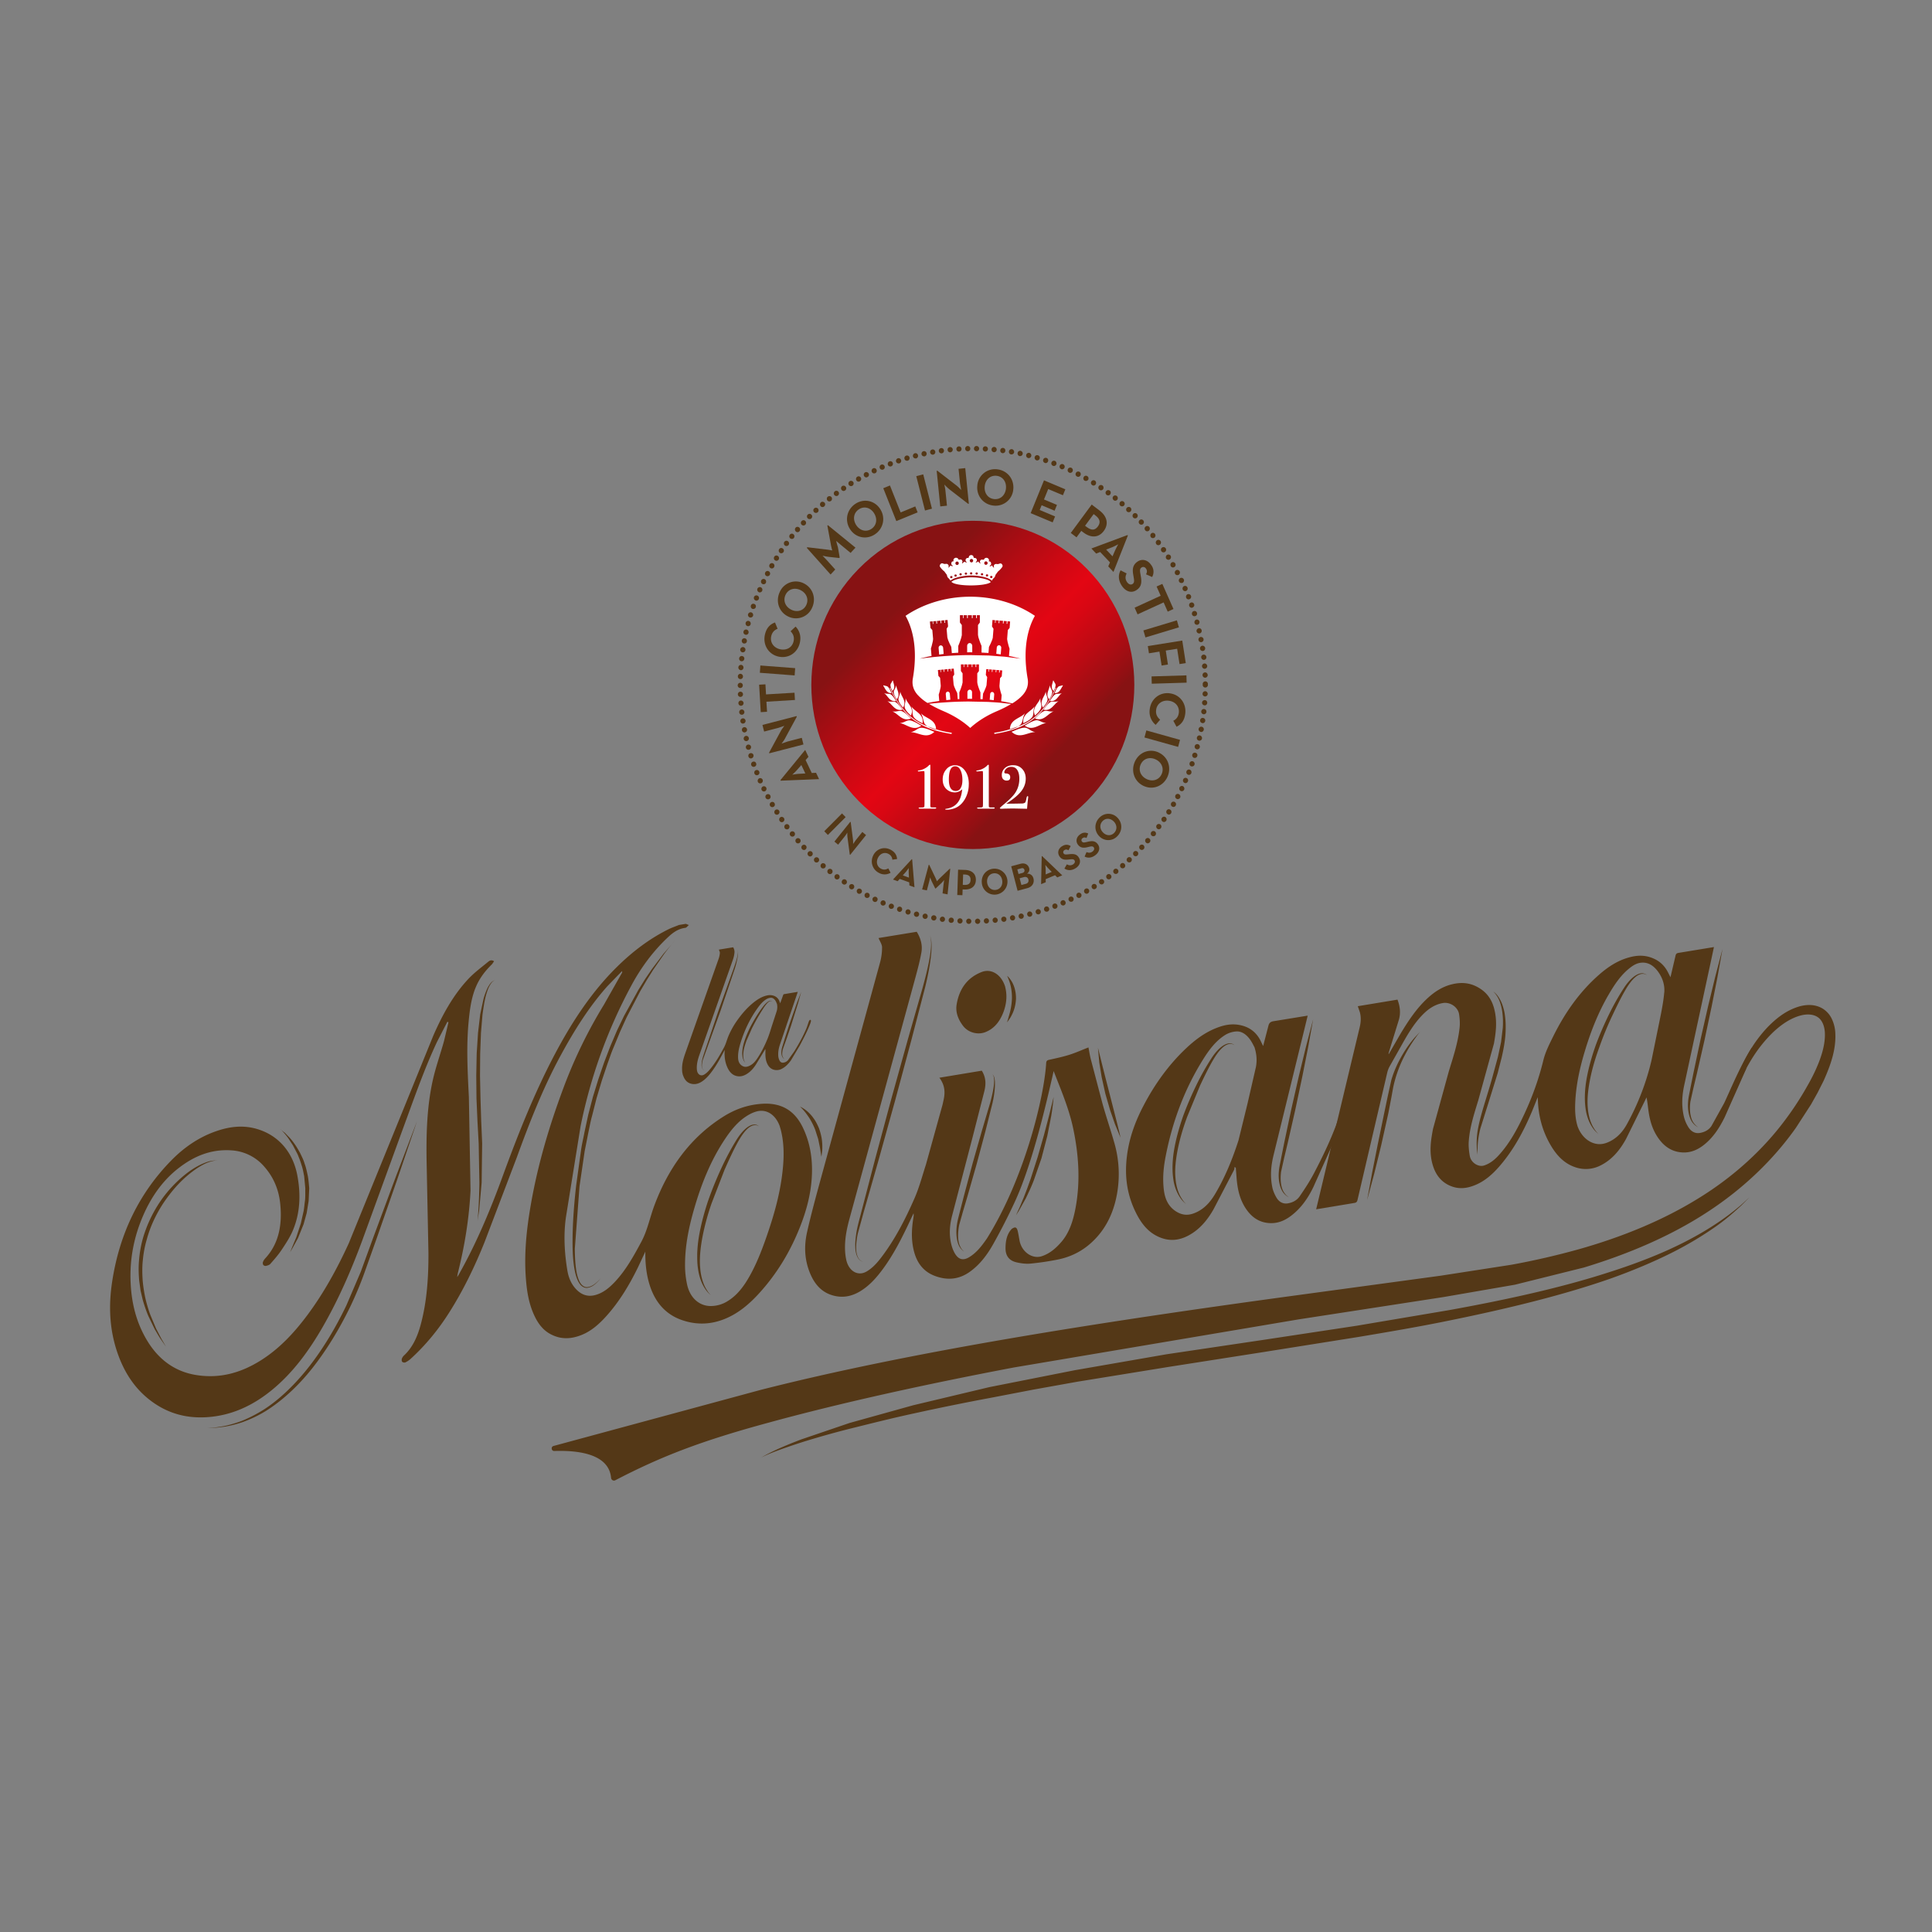 <svg xmlns="http://www.w3.org/2000/svg" xmlns:v="https://vecta.io/nano" width="120" height="120" fill="none"><rect width="100%" height="100%" fill="#808080" stroke="none"/><g fill="#543817"><path d="M48.484 70.133l-.062-.209c-.27-.713-.835-1.061-1.448-.884a2.02 2.02 0 0 0-.398.163c-.7.374-1.184.99-1.617 1.654-.803 1.23-1.371 2.616-1.805 4.091-.336 1.139-.598 2.313-.605 3.576a5.64 5.64 0 0 0 .136 1.297c.189.809.755 1.29 1.439 1.299a1.97 1.97 0 0 0 1.096-.321c.591-.37 1-.931 1.346-1.549.407-.724.718-1.509 1-2.309.505-1.437.932-2.901 1.069-4.486.066-.762.057-1.533-.15-2.324m-5.877-12.746l.177.072c-.087.073-.145.165-.223.174-.457.056-.789.314-1.098.606-.903.853-1.648 1.856-2.253 2.983-1.439 2.672-2.512 5.577-3.149 8.728l-.912 5.66c-.148 1.059-.098 2.168.087 3.287.07.426.223.831.53 1.163.371.403.789.497 1.225.374.486-.138.857-.45 1.194-.807.686-.726 1.176-1.613 1.657-2.511.362-.678.516-1.462.782-2.188.887-2.409 2.292-4.32 4.352-5.6.627-.388 1.314-.651 2.075-.742.389-.047.785-.056 1.194.042.752.18 1.276.682 1.63 1.428.45.949.589 1.91.555 2.879-.043 1.17-.334 2.241-.736 3.262-.619 1.573-1.473 2.968-2.572 4.164-.603.657-1.276 1.225-2.108 1.562s-1.724.399-2.676.065c-.98-.345-1.626-1.072-1.969-2.114-.229-.7-.295-1.401-.287-2.132l-.45.962c-.537 1.101-1.159 2.135-1.957 3.026-.452.504-.948.953-1.58 1.199-.618.241-1.267.297-1.951-.089-.441-.25-.737-.655-.957-1.127-.35-.751-.466-1.528-.525-2.308-.118-1.562.045-3.052.296-4.514.443-2.578 1.173-5.003 2.05-7.349.682-1.827 1.523-3.536 2.507-5.145l1.119-1.977c.011-.02.018-.044-.005-.096l-.898.925c-1.144 1.284-2.067 2.759-2.91 4.312-1.082 1.994-1.928 4.142-2.726 6.339l-2 5.256c-.609 1.52-1.319 2.983-2.18 4.345-.684 1.085-1.484 2.059-2.412 2.903-.098.089-.209.163-.327.219-.05.024-.155.005-.195-.038s-.039-.151-.016-.207a.55.55 0 0 1 .152-.209c.527-.499.818-1.17 1.016-1.903.384-1.426.484-2.932.477-4.454l-.111-5.528c-.034-1.749.009-3.48.366-5.118.186-.853.478-1.66.71-2.493l.279-1.174-.068-.035-.645 1.254c-.814 1.736-1.448 3.585-2.125 5.419l-2.526 6.938c-.686 1.852-1.473 3.654-2.444 5.341-.861 1.495-1.862 2.865-3.169 3.931-1.169.954-2.492 1.584-4.045 1.68-1.287.08-2.521-.241-3.649-1.165-.83-.68-1.409-1.56-1.798-2.583-.596-1.567-.653-3.122-.423-4.65.459-3.039 1.71-5.544 3.676-7.551.789-.805 1.696-1.431 2.756-1.805.837-.294 1.71-.421 2.642-.125 1.291.408 2.16 1.442 2.428 2.85.232 1.219.17 2.377-.277 3.431-.184.435-.446.827-.703 1.214-.205.308-.452.584-.693.86-.062.071-.171.102-.268.125-.048.013-.13-.011-.166-.051s-.046-.131-.029-.178a.69.69 0 0 1 .143-.234c.85-.914 1.076-2.11.927-3.451-.091-.815-.396-1.571-.957-2.217a2.91 2.91 0 0 0-2.089-1.045c-1.257-.082-2.314.37-3.253 1.098-.977.757-1.691 1.762-2.208 2.952-.553 1.274-.843 2.647-.78 4.14.052 1.261.341 2.493 1.028 3.628.727 1.203 1.739 1.914 2.989 2.128 1.534.263 2.878-.143 4.101-.92 1.127-.715 2.037-1.689 2.848-2.776 1.026-1.375 1.86-2.892 2.587-4.481l3.438-8.438 1.805-4.443c.568-1.303 1.241-2.531 2.182-3.534.366-.39.798-.709 1.209-1.047.088-.071.196-.171.389-.053-.055.078-.095.152-.152.209-.393.386-.73.818-.96 1.346-.3.686-.398 1.451-.471 2.226-.143 1.522-.062 3.084.018 4.653l.102 5.818c-.086 1.716-.357 3.378-.759 5.005-.029.114-.057.23-.066.361l.086-.14c1.096-1.938 1.964-4.009 2.737-6.127.957-2.62 1.975-5.183 3.24-7.578 1.073-2.028 2.308-3.904 3.897-5.459.937-.916 1.967-1.705 3.142-2.29.216-.107.448-.185.671-.276l.43-.071"></path><path d="M48.253 62.342c-.02-.042-.043-.114-.082-.176-.075-.123-.18-.205-.312-.191-.084.009-.17.035-.241.076-.234.138-.411.35-.571.575-.475.664-.832 1.41-1.075 2.233-.078.265-.138.539-.129.829.005.214.068.401.259.515.166.1.321.06.468-.013.184-.089.321-.238.439-.41.268-.39.48-.816.664-1.261.112-.272.193-.562.286-.845l.277-.851a.92.92 0 0 0 .02-.483m-5.882 4.231a2.03 2.03 0 0 1 .016-.521c.048-.283.143-.544.236-.807l2.008-5.686a1.53 1.53 0 0 0 .079-.361c.005-.065-.039-.14-.061-.214l.887-.145c.059.103.093.219.08.336a1.83 1.83 0 0 1-.08.386l-2.09 5.941c-.084.236-.155.479-.168.742a1.29 1.29 0 0 0 .009.234c.036.265.239.388.444.27.143-.082.259-.201.366-.33.345-.414.616-.885.875-1.368.114-.212.17-.452.261-.675a5.07 5.07 0 0 1 .607-1.069c.287-.395.607-.755.98-1.05.23-.183.477-.337.764-.412.171-.044.344-.053.521.025.155.069.262.189.318.361l.032.087.043-.116.145-.401c.009-.022.029-.047.048-.049l.857-.143-.02.062-1.084 3.202c-.08.238-.13.486-.104.753a.76.76 0 0 0 .07.238c.054.114.146.16.254.14a.45.45 0 0 0 .287-.165l.377-.531c.28-.455.543-.92.752-1.42.059-.142.1-.292.153-.436a.34.34 0 0 1 .059-.094c.009-.011.041-.013.052-.004s.029.043.025.06a1.05 1.05 0 0 1-.05.181c-.186.474-.42.92-.655 1.364l-.546.913c-.15.201-.316.383-.534.501a.67.67 0 0 1-.557.062c-.207-.071-.332-.238-.411-.452-.089-.245-.082-.488-.075-.733 0-.025 0-.053-.009-.085l-.032.053-.562.922c-.175.265-.386.493-.668.631-.162.08-.336.109-.52.067-.28-.065-.459-.274-.58-.548-.148-.336-.186-.68-.161-1.031 0-.005 0-.013-.002-.036l-.057.105c-.216.41-.437.815-.707 1.185-.202.276-.42.535-.71.704-.205.118-.425.163-.668.08-.17-.058-.295-.181-.38-.354-.03-.062-.054-.129-.08-.192l-.036-.172m60.996-4.927c-.037.437-.114.865-.194 1.288l-.588 2.886a15.49 15.49 0 0 1-1.528 3.988c-.246.452-.575.829-1.03 1.065-.243.125-.502.216-.809.18-.539-.065-1.018-.488-1.234-1.105-.145-.473-.166-.965-.145-1.448.05-1.159.298-2.231.614-3.271.371-1.225.839-2.386 1.455-3.445.372-.639.775-1.246 1.353-1.689.218-.169.456-.305.766-.308.375-.004.68.194.936.533.319.425.444.88.407 1.328m5.432 3.425c-.723 1.117-1.453 2.917-1.722 3.458l-.777 1.399c-.159.243-.414.383-.714.435-.284.051-.548-.071-.73-.37a2.24 2.24 0 0 1-.266-.624c-.166-.695-.118-1.343.014-1.959l1.655-7.69.193-.902-.159.027-2.046.336c-.111.016-.159.067-.182.178l-.313 1.333-.13-.256c-.203-.423-.512-.729-.925-.907-.519-.227-.999-.203-1.46-.083-.743.192-1.35.593-1.901 1.074-1.216 1.061-2.149 2.382-2.885 3.882-.227.463-.468.929-.594 1.446-.284 1.163-.68 2.26-1.166 3.307-.446.962-.943 1.889-1.65 2.643-.241.256-.516.472-.862.586-.353.118-.816-.167-.891-.588-.055-.312-.088-.633-.064-.929.071-.909.346-1.725.596-2.549l.966-3.503c.127-.708.221-1.424.004-2.211-.129-.47-.379-.871-.793-1.159-.625-.434-1.234-.457-1.824-.312s-1.078.466-1.51.863c-.682.628-1.198 1.408-1.684 2.217l-.73 1.264c-.009-.047 0-.087.011-.125l.616-1.996c.121-.397.095-.816-.08-1.272l-2.465.408.129.377c.089.343.057.655-.018.96l-.58 2.422-2.117 8.855.164-.027 2.217-.368c.112-.018.161-.071.187-.185l1.85-7.924a1.56 1.56 0 0 1 .157-.392l.655-1.161c.405-.726.814-1.448 1.385-2.03.343-.35.737-.63 1.248-.722.453-.084.944.247 1.014.693.043.283.061.573.032.84-.105.963-.405 1.838-.675 2.729l-.977 3.556c-.129.688-.245 1.388-.039 2.161.153.577.462 1.065 1.025 1.334.582.279 1.1.201 1.585.011.627-.245 1.112-.677 1.546-1.174.875-1.003 1.516-2.188 2.046-3.454l.341-.849.009.14c.027.956.25 1.903.785 2.825.361.622.827 1.13 1.483 1.364a2 2 0 0 0 1.641-.098c.709-.357 1.198-.96 1.577-1.656l1.196-2.422.066-.14c.057.258.078.499.11.74.077.593.215 1.179.586 1.734.339.508.773.831 1.317.92.591.096 1.061-.082 1.475-.386.614-.454 1.032-1.092 1.373-1.789l1.334-3.001c-.102-.011.428-1.25.346-1.303"></path><path d="M77.996 66.323l-.52 2.261-.55 2.242c-.379 1.177-.843 2.313-1.46 3.345-.271.455-.609.847-1.078 1.087-.38.192-.789.297-1.262.033-.543-.303-.762-.8-.835-1.366-.098-.773-.013-1.498.129-2.201.436-2.188 1.205-4.165 2.31-5.927.375-.599.794-1.161 1.392-1.528a1.54 1.54 0 0 1 .632-.201c.355-.038.659.178.894.506.121.169.209.361.27.47.157.501.159.903.079 1.281m5.468 3.122a.42.42 0 0 1-.337.053c-.418 1.186-.95 2.302-1.525 3.394-.261.493-.564.956-.877 1.41-.171.25-.437.392-.748.441-.273.043-.532-.078-.696-.363-.114-.196-.211-.417-.255-.628-.146-.702-.082-1.357.07-1.981l1.917-7.828.209-.862-.179.029-1.926.314c-.196.027-.298.105-.341.312l-.321 1.232-.053-.107-.064-.132c-.255-.566-.671-.902-1.218-1.038-.598-.151-1.123-.025-1.621.178-.718.292-1.318.755-1.871 1.281-1.046.998-1.898 2.177-2.592 3.501-.502.956-.893 1.979-1.039 3.137-.155 1.223-.025 2.458.643 3.701.273.508.625.952 1.123 1.23.777.432 1.468.343 2.096-.005.662-.365 1.139-.942 1.516-1.606l1.275-2.447c.025-.049.02-.12.029-.18l.077.047.057.729c.057.599.177 1.192.53 1.751.325.513.748.844 1.293.934.596.1 1.078-.082 1.507-.395.634-.463 1.089-1.105 1.435-1.827l1.673-3.732.216-.542zM54.571 58.262l2.369-.388c.262.421.366.862.289 1.288-.095.532-.234 1.049-.373 1.562l-4.09 14.965c-.17.62-.303 1.257-.279 1.947a3.55 3.55 0 0 0 .077.622c.157.7.725 1.025 1.253.722.377-.216.664-.543.928-.889.844-1.109 1.489-2.364 2.06-3.67.291-.666.478-1.384.705-2.083l1.018-3.668c.029-.098.046-.203.07-.303.112-.472.114-.943-.252-1.428l2.635-.437c.273.437.261.86.159 1.272l-.757 2.963-1.25 4.786c-.134.522-.191 1.074-.07 1.662.036.176.091.357.17.524.236.503.541.622.941.39.477-.278.807-.715 1.121-1.168 2.383-3.808 3.563-8.857 3.685-10.896.007-.132.055-.18.175-.207.427-.093.853-.185 1.264-.314.403-.127.787-.301 1.187-.457.046.234.082.481.145.728l.73 2.776c.228.813.505 1.622.736 2.436a6.99 6.99 0 0 1 .171 3.108c-.227 1.334-.802 2.416-1.755 3.213-.573.479-1.246.787-2.003.929a17.2 17.2 0 0 1-1.628.238c-.278.025-.58-.013-.869-.08-.464-.109-.686-.414-.678-.902.005-.43.086-.829.346-1.128.014-.014.025-.035.041-.047.193-.127.311-.149.38.174.039.178.068.356.1.533.123.715.787 1.188 1.389.989.495-.163.873-.494 1.207-.878.505-.582.743-1.339.891-2.141.293-1.589.205-3.24-.155-4.931-.209-.981-.571-1.932-.948-2.879l-.263-.669-.079.357c-.291 1.237-1.184 5.307-2.355 7.816a38.59 38.59 0 0 1-1.303 2.547c-.389.698-.861 1.326-1.507 1.774-.628.434-1.344.535-2.162.218-.741-.287-1.134-.883-1.301-1.653-.15-.682-.104-1.328-.002-1.961.012-.082.027-.161.007-.261l-.234.497c-.482 1.023-.989 2.03-1.644 2.926-.409.559-.859 1.074-1.45 1.426-.534.317-1.125.443-1.801.212-.607-.207-1.009-.669-1.273-1.281-.393-.909-.396-1.794-.207-2.63.255-1.127.559-2.231.859-3.333l3.67-13.396a3.54 3.54 0 0 0 .125-.949c0-.174-.137-.374-.218-.573m7.864 3.032c.143.541.08 1.096-.123 1.611-.218.551-.557.987-1.107 1.203-.473.185-1.06.029-1.376-.379-.321-.415-.486-.871-.407-1.339.164-.991.682-1.678 1.555-2.017.598-.234 1.225.152 1.462.922m44.552-2.354l-.317 1.771-.359 1.809-.438 2.066-.469 2.059-.225.945-.187.84c-.068.524 0 .976.157 1.243a1.04 1.04 0 0 0 .228.27l.102.076c.009-.007-.18-.058-.373-.321-.182-.265-.305-.735-.255-1.284.019-.279.096-.562.149-.867l.192-.952.437-2.066.469-2.059.434-1.791.455-1.74m-4.698 1.628s-.034-.033-.111-.06-.201-.04-.342.018c-.288.109-.581.459-.852.914s-.55 1.023-.835 1.627a20.41 20.41 0 0 0-.8 1.941c-.248.669-.453 1.355-.584 2.012s-.196 1.277-.143 1.809c.039.532.195.956.359 1.219a1.79 1.79 0 0 0 .211.292l.084.098-.093-.089a1.56 1.56 0 0 1-.243-.274 2.43 2.43 0 0 1-.273-.504 3.09 3.09 0 0 1-.186-.726c-.077-.546-.052-1.194.07-1.867s.321-1.373.562-2.057c.252-.68.543-1.343.841-1.95s.616-1.154.912-1.609.643-.789.955-.883a.49.49 0 0 1 .363.016c.077.036.105.073.105.073zm-55.13 9.405s-.034-.036-.116-.065-.212-.038-.357.027c-.298.127-.584.513-.855.998s-.548 1.088-.832 1.731l-.794 2.056a14.94 14.94 0 0 0-.577 2.121c-.129.688-.191 1.344-.139 1.901.039.559.191 1.007.355 1.29.082.14.154.249.212.312l.084.105-.095-.096a1.76 1.76 0 0 1-.245-.296 2.57 2.57 0 0 1-.271-.537 3.4 3.4 0 0 1-.182-.764c-.043-.287-.047-.599-.041-.927a8.18 8.18 0 0 1 .105-1.029c.12-.706.314-1.444.553-2.166.248-.718.537-1.421.834-2.064a16.94 16.94 0 0 1 .91-1.715c.296-.483.634-.856.957-.971.161-.06.302-.035.379.007a.48.48 0 0 1 .111.078"></path><path d="M81.565 63.293l-.318 1.771-.359 1.807-.437 2.066-.469 2.059-.225.945-.187.84c-.068.524 0 .976.157 1.243.082.129.162.221.23.27l.102.076c.009-.009-.18-.058-.373-.321-.182-.265-.305-.735-.255-1.284.02-.279.096-.562.15-.867l.191-.952.437-2.066.469-2.059.434-1.791.455-1.74m-4.887 1.632s-.034-.033-.111-.06-.202-.04-.343.018c-.287.109-.58.459-.852.914s-.55 1.023-.835 1.627l-.8 1.941c-.248.669-.453 1.355-.584 2.012s-.196 1.279-.143 1.809c.039.532.195.956.359 1.219.082.133.152.232.211.292l.084.098-.093-.089a1.57 1.57 0 0 1-.243-.274c-.093-.129-.189-.298-.273-.504a2.87 2.87 0 0 1-.186-.726c-.077-.546-.052-1.194.07-1.867s.321-1.373.562-2.057a21.05 21.05 0 0 1 .841-1.95c.298-.608.616-1.154.912-1.611.296-.452.643-.789.955-.882a.49.49 0 0 1 .362.016c.077.036.105.073.105.073zm-26.919-3.305l-.184.666-.452 1.45-.262.766-.236.662c-.052.194-.059.37-.011.477s.118.142.113.143c.005-.004-.073-.022-.136-.132s-.08-.297-.036-.506c.023-.107.061-.209.093-.325l.109-.357.248-.771.503-1.431.25-.642m-1.783.584s-.062-.065-.175-.007c-.109.053-.221.19-.341.363a12.7 12.7 0 0 0-.771 1.344l-.332.757c-.084.248-.163.484-.18.693-.02.103-.009.2-.012.285.005.084.03.156.039.216l.086.172-.109-.163c-.016-.06-.048-.133-.064-.22-.007-.087-.027-.189-.013-.297.016-.439.221-.987.47-1.5.261-.51.562-.994.827-1.33.13-.169.268-.296.387-.343.13-.049.191.033.184.029m44.789-.602s.15.082.311.325a2.29 2.29 0 0 1 .237.468c.066.192.132.414.162.664a5.04 5.04 0 0 1 .048.807 6.08 6.08 0 0 1-.071.898c-.043.308-.109.624-.182.942l-.243.952-.575 1.847-.502 1.598c-.116.473-.166.88-.17 1.166l-.004.452-.014-.118c-.007-.076-.029-.189-.032-.334-.016-.288-.016-.708.082-1.197.184-.983.645-2.215.973-3.481l.257-.942.195-.918.105-.869c.021-.278.016-.542-.005-.782-.039-.484-.159-.876-.302-1.123-.136-.25-.27-.352-.27-.352m-4.565 2.494s-.112.132-.286.377a9.08 9.08 0 0 0-.65 1.061 7.59 7.59 0 0 0-.636 1.627c-.087.307-.136.633-.198.971l-.196 1.018-.443 1.988-.423 1.725-.45 1.674.312-1.705.346-1.742.411-1.992.212-1.01.218-.987c.179-.637.459-1.188.723-1.638a7.17 7.17 0 0 1 .734-1.021l.325-.346zm-22.752 4.026s-.034.488-.154 1.208l-.241 1.224-.362 1.386-.469 1.353c-.161.428-.348.813-.505 1.143l-.43.769-.178.281.136-.305c.096-.189.203-.474.345-.806l.211-.546.22-.615.434-1.35.391-1.364.314-1.201.291-1.179zm2.754-3.036l.216.874.225.893.262 1.02.489 1.912.155.635.053.243-.344-.833-.303-.873-.295-1.018-.23-1.036-.15-.914-.079-.902m-6.559 1.64s.045.02.082.098.068.201.075.359c.016.318-.025.773-.143 1.301l-.448 1.785-.544 2.034-.577 2.025-.275.929-.232.827c-.102.519-.086.971.027 1.259.061.14.125.245.182.305l.089.091c.009-.005-.17-.087-.316-.376-.136-.29-.203-.762-.121-1.304.037-.274.123-.557.195-.855l.241-.938.544-2.034.577-2.025.52-1.758c.137-.515.225-.954.23-1.266a1.04 1.04 0 0 0-.039-.356c-.029-.08-.07-.103-.07-.103"></path><path d="M62.554 60.61s.155.122.303.381a1.81 1.81 0 0 1 .184.473 2.28 2.28 0 0 1 .064.584 2.7 2.7 0 0 1-.095.577 2.3 2.3 0 0 1-.191.466c-.061.134-.143.227-.187.299l-.079.107s.011-.049.036-.129l.096-.33.059-.218.05-.245a4.22 4.22 0 0 0 .059-.533c.011-.363-.046-.726-.129-.992s-.171-.441-.171-.441zm-4.811-2.509s.057.065.084.219.043.381.029.671c-.032.579-.163 1.399-.402 2.362l-.853 3.269-1.005 3.739-1.037 3.73-.928 3.247-.355 1.295c-.079.39-.114.74-.093 1.025s.116.502.232.602c.109.103.198.12.193.127.005-.007-.084-.018-.202-.12-.121-.096-.234-.316-.266-.606-.037-.29-.018-.646.045-1.047.057-.403.187-.84.309-1.317l.853-3.269 1.005-3.739 1.037-3.73.927-3.246c.259-.951.443-1.754.496-2.328a3.05 3.05 0 0 0 .004-.666c-.02-.154-.073-.221-.073-.221m-11.932.896s.021.025.027.084a1.22 1.22 0 0 1-.005.252 5.15 5.15 0 0 1-.207.874l-.871 2.574-.921 2.556-.171.474a1.44 1.44 0 0 0-.066.379c-.002.107.027.191.07.23s.073.045.071.049c.002-.004-.032-.005-.075-.045s-.082-.123-.086-.234a1.55 1.55 0 0 1 .045-.392c.034-.149.091-.31.148-.486l.869-2.574.921-2.554c.123-.348.216-.642.253-.855.045-.212.011-.337 0-.332m3.869 9.738s.212.08.471.303a2.37 2.37 0 0 1 .387.435c.129.172.229.381.321.591a3.61 3.61 0 0 1 .175.648 3.25 3.25 0 0 1 .039.581c.005.169-.027.31-.034.406l-.023.152-.025-.152-.061-.395-.111-.546-.193-.6a4.3 4.3 0 0 0-.271-.564c-.098-.176-.209-.327-.305-.457-.196-.258-.368-.405-.368-.405m-7.785-10.275s-.259.276-.653.807l-.678.98-.389.622-.412.7-.846 1.624-.414.911-.398.965c-.143.325-.25.669-.378 1.012l-.352 1.049-.323 1.078-.279 1.099c-.104.365-.166.738-.246 1.107l-.218 1.105-.318 2.17-.291 3.875c.005.568.032 1.088.123 1.538.052.221.116.428.22.592s.261.268.421.259c.32-.031.521-.238.65-.348.127-.122.186-.198.186-.198s-.053.078-.177.207c-.125.116-.312.334-.655.383-.173.018-.362-.094-.475-.265-.118-.171-.193-.381-.253-.608-.112-.455-.162-.983-.177-1.557-.027-1.147.057-2.484.216-3.904l.302-2.184c.048-.374.141-.74.211-1.116l.241-1.118.289-1.107.334-1.083.362-1.056.389-1.016.412-.969.437-.907.889-1.613.432-.695.416-.608.721-.954.685-.782m-11.157 2.445s-.064.004-.146.074-.17.21-.259.394a4.19 4.19 0 0 0-.216.709c-.062.281-.107.602-.157.952l-.095 1.141-.048 1.279-.011 1.37.03 1.415.045 1.415.059 1.373-.032 2.442-.154 1.72-.1.646s.098-.947.113-2.369l-.043-2.429-.075-1.372-.062-1.419-.014-1.42.027-1.377.082-1.286.136-1.148.205-.956a4.29 4.29 0 0 1 .262-.707c.102-.183.198-.319.295-.383.091-.067.154-.063.154-.063m-4.841 8.746l-1.232 3.63-1.294 3.708-.743 2.086a22.11 22.11 0 0 1-.889 2.119c-.673 1.383-1.476 2.703-2.373 3.832s-1.912 2.035-2.887 2.64c-.491.299-.971.515-1.409.673a7.15 7.15 0 0 1-1.162.29l-.439.053-.327.015-.271.009.271-.02.325-.027.434-.071c.323-.065.71-.171 1.139-.334a8.85 8.85 0 0 0 1.364-.708c.95-.613 1.917-1.537 2.792-2.656s1.66-2.433 2.317-3.806l.894-2.09.759-2.081 1.366-3.681 1.364-3.579m-8.486.486a2.24 2.24 0 0 0 .275.227l.287.294a3.44 3.44 0 0 1 .332.421c.118.158.22.348.332.544.096.205.211.417.279.659.089.232.139.486.195.742.05.256.068.524.093.787l-.037.791-.123.755-.189.686-.238.59-.105.261-.121.223-.198.361-.177.31.134-.332.157-.377.096-.232.086-.265.195-.593.152-.677c.057-.234.066-.483.104-.731.03-.25.011-.506.02-.76l-.071-.755c-.048-.245-.089-.49-.171-.715-.064-.23-.155-.441-.236-.646l-.286-.548-.286-.439c-.089-.129-.177-.232-.25-.319l-.241-.261m-3.933 1.953l-.155.009c-.102.013-.243.049-.421.112-.352.136-.818.419-1.307.844-.495.419-.996.994-1.45 1.665-.446.675-.828 1.464-1.048 2.3a6.73 6.73 0 0 0-.237 1.266c-.046.423-.037.845-.009 1.25.034.404.1.793.179 1.157.089.363.189.702.307 1.007l.345.824.318.613.302.522-.343-.495c-.109-.158-.22-.365-.359-.595l-.393-.813c-.132-.305-.246-.648-.353-1.014l-.134-.573-.084-.609c-.036-.417-.052-.853-.009-1.292a7.08 7.08 0 0 1 .229-1.314 8.12 8.12 0 0 1 1.11-2.357 7.85 7.85 0 0 1 1.541-1.651c.516-.415 1.016-.66 1.38-.778a1.94 1.94 0 0 1 .436-.08l.155.005m94.232-4.562c-.029-.011-.043-.044-.032-.071l.077-.218.312-.78c.303-.664.768-1.665 1.735-2.68.488-.492 1.098-1.016 1.96-1.268.424-.114.961-.151 1.443.143a1.52 1.52 0 0 1 .553.617 2.31 2.31 0 0 1 .218.782c.088 1.07-.275 2.09-.719 3.081l-.372.738-.408.728-.945 1.459c-1.364 1.934-3.231 3.755-5.493 5.227-2.258 1.479-4.885 2.6-7.666 3.445l-4.29 1.069-4.431.766-9.019 1.39-17.678 2.986c-5.616 1.067-10.822 2.22-15.21 3.421-4.265 1.157-6.691 2.105-9.54 3.583-.116.06-.248-.02-.261-.151-.136-1.479-2.014-1.718-3.526-1.667-.186.007-.227-.261-.048-.312l12.857-3.481c4.483-1.143 9.751-2.212 15.416-3.184s11.724-1.858 17.783-2.681l9.035-1.228 4.394-.68c1.432-.261 2.837-.586 4.197-.965 2.719-.767 5.261-1.814 7.453-3.177 2.198-1.353 4.017-3.041 5.367-4.858a18.34 18.34 0 0 0 .937-1.371 15.24 15.24 0 0 0 .414-.697 12.76 12.76 0 0 0 .371-.686c.45-.907.789-1.856.739-2.692-.028-.412-.178-.766-.449-.94-.27-.18-.643-.194-.991-.114-.707.171-1.305.617-1.773 1.056-.937.909-1.459 1.845-1.783 2.476a12.01 12.01 0 0 0-.345.742l-.087.212c-.011.029-.043.042-.072.031l-.125-.049h.002zM47.252 90.548s.212-.134.636-.345 1.055-.486 1.878-.798l2.999-1.021 3.956-1.101 4.724-1.125 5.313-1.052 5.704-.991 5.907-.878 5.899-.893 5.693-.962c3.683-.662 7.096-1.426 9.942-2.349 1.424-.452 2.71-.94 3.816-1.446s2.033-1.029 2.765-1.509a15.31 15.31 0 0 0 1.633-1.216l.536-.488-.511.515c-.349.317-.858.793-1.583 1.301s-1.634 1.076-2.733 1.626-2.375 1.094-3.796 1.6c-2.851.998-6.268 1.843-9.951 2.592-1.841.381-3.754.706-5.698 1.032l-5.9.938-5.895.923-5.7.925-2.715.488-2.594.499a150.09 150.09 0 0 0-4.74.962c-1.464.316-2.796.655-3.976.947a54.93 54.93 0 0 0-3.035.853c-.832.269-1.48.497-1.916.673s-.655.296-.655.296"></path></g><path d="M67.517 49.75c-3.917 3.98-10.269 3.982-14.186 0s-3.915-10.433 0-14.416 10.269-3.982 14.186 0 3.917 10.435 0 14.416z" fill="url(#A)"></path><g fill="#543817"><path d="M52.299 50.522l-1.102 1.107.225.231 1.102-1.107-.225-.231zm.339 1.477c-.014-.107-.009-.285-.009-.285s-.089.149-.161.238l-.411.512-.23-.192.987-1.23.025.02.141 1.079c.014.103.007.283.007.283l.163-.236.411-.512.232.192-.987 1.23-.025-.02-.143-1.079zm1.605 1.12c.212-.414.68-.55 1.075-.341.248.132.38.316.403.577l-.296.042c-.009-.142-.082-.276-.239-.359-.248-.132-.516-.025-.65.236s-.068.55.18.68c.178.094.321.06.459-.018l.141.272a.72.72 0 0 1-.732.004.8.8 0 0 1-.339-1.092m2.211 1.39l-.014-.296c-.005-.12.005-.297.005-.297l-.178.234-.195.22.384.14h-.002zm.175-1.143l.025.009.143 1.734-.314-.114-.011-.192-.591-.214-.127.143-.289-.105 1.164-1.261zm1.055.343l.03.006.398.831a2.53 2.53 0 0 1 .079.189l.137-.147.659-.63.032.005-.166 1.586-.311-.06.061-.555.038-.278s-.105.134-.184.207l-.345.323-.027-.005-.209-.425c-.046-.096-.105-.263-.105-.263l-.062.272-.141.537-.295-.056.411-1.538v.002zm2.213 1.253c.261.009.377-.094.384-.308s-.107-.328-.362-.337l-.1-.004-.021.646.1.004zm-.387-.945l.428.015c.434.014.686.254.673.633s-.282.599-.712.582l-.111-.004-.013.359-.32-.011.052-1.575h.002z"></path><path d="M62.252 54.706c-.032-.292-.248-.493-.528-.463s-.444.276-.412.568.248.493.528.463.446-.276.412-.568zm-1.268.143c-.052-.463.262-.842.707-.891a.807.807 0 0 1 .178 1.604.79.79 0 0 1-.886-.713zm2.741.044c.125-.035.182-.14.15-.265s-.136-.187-.277-.149l-.266.071.109.419.284-.076zm-.225-.671c.1-.027.152-.1.129-.189s-.093-.129-.187-.103l-.254.069.075.287.237-.064zm-.693-.415l.578-.156c.28-.076.482.062.539.276.038.142-.02.26-.139.338.218-.006.354.107.404.296.07.27-.068.521-.38.604l-.605.163-.396-1.522v.002zm2.519.348l-.205-.21c-.084-.085-.193-.225-.193-.225l.021.296v.296l.377-.158v.002zm-.623-.971l.025-.011 1.25 1.196-.311.129-.134-.136-.582.243v.194l-.286.118.038-1.733zm1.41.762l.152-.263c.114.065.232.093.37.014.114-.067.155-.167.111-.247-.053-.096-.148-.087-.305-.071l-.086.009c-.248.029-.441-.004-.569-.232-.118-.211-.05-.463.198-.606.177-.102.337-.112.519 0l-.137.265c-.096-.06-.166-.063-.245-.018s-.103.129-.066.196c.047.085.118.089.266.073l.086-.009c.293-.033.484-.005.614.23.141.254.023.504-.241.657-.257.149-.493.12-.666.004m1.253-.745l.12-.279c.121.051.241.063.368-.031.105-.08.136-.183.082-.258-.064-.089-.157-.069-.312-.034l-.084.02c-.243.058-.437.049-.593-.163-.141-.196-.102-.453.127-.624.162-.122.321-.152.516-.064l-.105.279c-.102-.047-.171-.043-.246.011s-.088.14-.043.203c.057.078.127.074.271.042l.084-.02c.287-.067.48-.062.637.156.17.236.08.499-.163.68s-.477.178-.66.082"></path><path d="M69.182 51.029c-.202-.21-.491-.236-.693-.034s-.186.495.016.706.493.236.694.034.186-.495-.016-.706m-.914.902c-.318-.332-.3-.829.02-1.145a.77.77 0 0 1 1.126.011c.319.334.3.829-.02 1.145a.77.77 0 0 1-1.126-.011zm-18.496-4.413l-.271.308c-.109.127-.293.292-.293.292s.241-.045.405-.054l.407-.023-.248-.523zm-1.282.969l-.016-.034 1.537-1.874.203.428-.177.201.382.805.266-.014.188.394-2.383.096v-.002zm.275-2.627c-.071.133-.223.328-.223.328l.375-.131.882-.229.104.412-2.123.55-.011-.044.725-1.337c.07-.129.225-.326.225-.326l-.377.127-.882.229-.104-.412 2.121-.55.011.044-.725 1.337.002.002zm-1.162-2.277l.038.626-.391.024-.1-1.705.391-.024.037.626 1.769-.105.027.452-1.771.107zm-.376-2.248l-.033.452 2.161.165.033-.452-2.161-.165zm1.116-.555c-.625-.145-.973-.742-.834-1.359.087-.388.287-.635.627-.758l.161.394c-.184.063-.339.21-.395.457-.087.388.15.72.544.811s.755-.1.843-.49c.062-.278-.032-.463-.186-.626l.311-.29c.245.254.357.591.264 1.007-.139.617-.709 1-1.334.854m1.376-4.127c-.366-.178-.761-.067-.93.296s-.005.744.359.922.761.065.93-.296.005-.744-.359-.92m-.768 1.636c-.578-.279-.791-.943-.523-1.517a1.09 1.09 0 0 1 1.487-.544c.578.281.791.943.523 1.517a1.09 1.09 0 0 1-1.487.544zm1.161-4.267l.03-.033 1.266.151a3.64 3.64 0 0 1 .279.049l-.066-.277-.234-1.264.03-.033 1.716 1.397-.303.328-.598-.492-.295-.254a3.2 3.2 0 0 0 .102.377l.114.657-.027.029-.652-.071c-.146-.016-.386-.071-.386-.071l.27.281.518.575-.289.312-1.475-1.654v-.007zm4.172-2.153c-.223-.343-.616-.455-.946-.232s-.382.633-.159.976.616.455.946.234.382-.633.159-.976m-1.487.998c-.353-.542-.198-1.221.321-1.571s1.194-.229 1.548.314.198 1.221-.321 1.571-1.194.229-1.548-.314zm2.063-2.546l.414-.171.664 1.675.909-.374.146.37-1.323.542-.811-2.043zm2.481-.861l-.432.113.542 2.132.432-.114-.542-2.132zm1.597.903c-.118-.093-.287-.272-.287-.272s.057.238.071.397l.093.918-.416.044-.223-2.21.045-.005 1.193.923c.114.089.284.272.284.272l-.07-.396-.093-.918.416-.044.223 2.21-.045.006-1.193-.923.002-.002zm3.54-.015c.046-.41-.186-.753-.578-.798s-.695.236-.739.646.186.753.578.798.694-.236.739-.646zm-1.776-.205a1.1 1.1 0 0 1 1.241-.996c.621.071 1.062.606.991 1.254a1.1 1.1 0 0 1-1.241.996c-.621-.071-1.062-.606-.991-1.254zm4.14-.312l1.326.557-.15.368-.914-.383-.262.646.805.337-.146.361-.805-.339-.12.294.955.401-.15.368-1.367-.573.828-2.037z"></path><path d="M67.509 32.74c.291.221.507.2.684-.042s.134-.464-.152-.682l-.112-.085-.534.724.112.085h.002zm.298-1.401l.48.365c.486.368.587.847.273 1.273s-.794.457-1.276.089l-.123-.094-.296.403-.357-.272 1.3-1.765v.002zm1.294 3.215l.164-.379c.066-.154.191-.368.191-.368s-.214.118-.37.18l-.38.149.395.419zm.927-1.321l.027.027-.896 2.264-.323-.345.107-.247-.609-.646-.248.098-.298-.316 2.239-.834.002-.002z"></path><path d="M69.602 35.425l.375.191c-.079.169-.105.337.016.524.102.156.245.205.35.134.127-.085.105-.218.068-.441l-.021-.122c-.064-.35-.037-.626.266-.831.278-.187.632-.114.852.223a.67.67 0 0 1 .052.737l-.377-.169c.071-.142.071-.241 0-.35s-.187-.134-.277-.074c-.112.076-.111.176-.075.385l.021.122c.075.412.054.686-.257.894-.336.225-.693.082-.925-.278-.228-.35-.211-.689-.068-.943m2.489 1.576l-.253-.573.357-.163.691 1.558-.357.165-.254-.573-1.618.742-.184-.414 1.617-.742zm1.007 1.527l-2.079.627.127.435 2.079-.627-.127-.435zm.334 1.256l.218 1.399-.387.062-.148-.951-.707.112.134.867-.393.062-.134-.865-.652.105-.07-.448 2.139-.343zm.259 2.162l-2.166.065.013.453 2.166-.065-.013-.453zm-1.04 1.115c.636.076 1.041.631.968 1.257-.046.396-.218.66-.543.82l-.2-.374c.177-.083.314-.245.343-.495.046-.395-.223-.698-.625-.747s-.739.181-.785.577c-.032.283.082.455.25.601l-.278.321a1.05 1.05 0 0 1-.368-.971c.073-.626.6-1.067 1.235-.991m-1.446 2.308l-.118.437 2.091.585.118-.437-2.091-.585zm.021 3.023c.368.172.761.058.927-.308s-.004-.744-.371-.916-.76-.056-.926.308.004.744.371.916zm.748-1.649c.582.272.802.932.541 1.509s-.9.834-1.482.562-.802-.934-.539-1.511.9-.835 1.482-.562"></path></g><g fill="#fff"><path d="M61.638 42.979a.13.13 0 0 0-.095.036c-.025.025-.039.06-.043.1l-.027.347.252.027.027-.354c.002-.038-.007-.074-.029-.103a.12.12 0 0 0-.087-.051m-1.405-.143c-.038 0-.075.02-.102.049s-.041.073-.041.118v.401l.093-.004.195.004v-.403c0-.045-.014-.085-.043-.118a.13.13 0 0 0-.102-.049m-1.279.158c-.027-.025-.059-.04-.093-.035s-.064.02-.086.051-.03.065-.029.105l.032.372.252-.027-.032-.366a.16.16 0 0 0-.045-.098"></path><path d="M61.336 43.596l-1.153-.024a23.1 23.1 0 0 0-2.483.143c.255.154.555.308.914.461.78.334 1.316.733 1.649 1.038.334-.305.868-.704 1.648-1.038a7.18 7.18 0 0 0 .896-.452l-.466-.053c-.293-.038-.637-.054-1.003-.076m-.95-3.081v-.39c0-.049-.016-.094-.047-.129s-.07-.053-.112-.053-.082.018-.112.053-.045.08-.045.129v.394l.186-.005.132.002m-1.777.106l-.034-.388a.17.17 0 0 0-.05-.107c-.028-.027-.066-.044-.104-.04s-.071.024-.095.056-.034.073-.03.116l.034.401.277-.04"></path><path d="M57.819 40.308v-.011-.009l.047-.16.007-.025.005-.023.052-.214.005-.025.005-.02.014-.114v-.024-.016l-.046-.532-.114-.129-.036-.401.105-.009.061-.005.014.16h.036l-.014-.163.098-.007.091-.007.014.16.045-.004-.013-.161.218-.02.014.161.046-.004-.014-.162.089-.009.096-.009.014.161.046-.004-.014-.161.052-.006.111-.009.034.401-.091.147.045.53.009.04.032.109.007.022.009.024.087.201.011.022.011.022.075.149.005.009v.011l.032.372.4-.027v-.417l.004-.011.07-.176.011-.027.009-.025.079-.234.009-.029.005-.023.03-.127.004-.027v-.62l-.118-.158v-.454h.118.071v.181h.039v-.181h.212v.181h.052v-.181h.248v.181h.052v-.181h.212v.181h.05v-.181h.059.125v.454l-.116.158v.602l.007.045a1.21 1.21 0 0 0 .025.127l.007.025.009.027.078.234.011.027.009.025.07.174.005.013v.41l.432.025.028-.357v-.011l.004-.009.073-.151.011-.023.011-.022.086-.201.009-.025.009-.02.032-.111.005-.024v-.016l.043-.53-.093-.147.03-.401.104.009.061.006-.011.161.036.004.013-.161.096.007.093.007-.013.161.046.004.011-.162.22.018-.012.161.045.004.013-.16.089.007.096.009-.011.16.045.004.013-.161.052.005.109.009-.03.401-.112.131-.041.532v.042l.018.112.004.022.005.025.054.212.007.025.007.024.05.16.004.009v.011l-.036.434.466.105.262.067-.27-.035-.709-.087-1.003-.076-1.153-.024c-1.571-.004-3.139.221-3.139.221s.282-.084.735-.167l-.036-.428-.004-.007zM57 43.164a2.88 2.88 0 0 0 .607.497l.404-.074.328-.049-.032-.377v-.009-.009l.043-.145.007-.022.005-.022.046-.194.005-.024.005-.018.013-.103v-.036l-.041-.481-.105-.118-.03-.363.093-.009.057-.005.013.145h.032l-.013-.147.087-.007.084-.009.013.145.041-.004-.014-.145.198-.018.012.145.041-.004-.013-.145.08-.007.087-.007.014.145.039-.005-.013-.145.046-.005.1-.007.032.363-.082.134.041.481.009.035c.005.027.016.06.029.1l.007.018.009.022.08.181.009.02.011.02.068.136.005.009v.011l.03.368.1-.007V43l.004-.011.063-.158.011-.025.009-.024.071-.214.007-.025.005-.022.027-.114.004-.023v-.562l-.105-.143v-.412h.105.064v.165h.036v-.165h.193v.165h.048v-.165h.225v.165h.046v-.165h.193v.165h.045v-.165h.054.113v.412l-.105.143v.546l.005.042a.77.77 0 0 0 .023.114l.005.024.007.025a3.02 3.02 0 0 0 .071.212l.009.025.009.024.062.158.005.011v.421l.136.007.027-.343v-.009l.005-.007.066-.136.009-.022.009-.02.077-.183.009-.022.007-.018.03-.098.005-.022v-.015l.039-.481-.084-.133.027-.363.095.009.054.004-.009.145.032.004.011-.145.087.007.084.007-.012.145.041.004.012-.147.198.016-.011.147h.041l.011-.143.082.007.088.007-.011.145.041.004.011-.145.046.005.1.009-.029.363-.104.118-.038.479.004.036c0 .027.005.062.012.103l.004.02.007.022.046.192.009.022.005.022.045.143.004.011v.009l-.029.372.168.025.527.107c.273-.171.487-.343.645-.521.27-.307.371-.642.303-1.023-.353-2.034.105-3.284.452-3.893-1.13-.769-2.553-1.188-4.017-1.188s-2.887.421-4.017 1.188c.346.61.807 1.86.452 3.893-.066.383.032.717.303 1.023m5.188-2.916c.004-.044-.007-.083-.032-.116s-.057-.053-.095-.056a.13.13 0 0 0-.104.04c-.029.029-.045.067-.048.111l-.029.377.277.04.03-.395z"></path><path d="M54.862 42.597c.134.181.193.457.511.457-.041-.073-.107-.27-.214-.385-.07-.074-.17-.058-.289-.107l-.005.034h-.002zm.448-.04c.002.145.091.285.123.357.209-.209.063-.426.034-.635l-.027-.015c-.048.12-.134.196-.13.292zm.514 1.168c.279.41.58.747.985 1.032.873.61 1.776.733 2.294.833l.012-.076a6.1 6.1 0 0 1-.975-.216v.029c-.114-.042-.327-.091-.511-.203-.312-.122-.594-.261-.793-.406-.218-.161-.423-.33-.609-.537-.398-.444-.707-.94-.923-1.466l-.038.009a5.67 5.67 0 0 0 .553 1.003m-.159-.187c-.061-.076-.173-.29-.318-.399-.112-.085-.245-.015-.436-.094.243.158.337.562.753.493zm-.146-.533c.016.176.138.339.184.424.266-.312-.023-.593-.029-.88-.032.2-.168.318-.155.454m.295.483c.046.2.211.367.279.459.255-.403-.121-.678-.173-1.005-.005.234-.141.39-.105.546zm.254.59c-.08-.087-.236-.336-.418-.455-.143-.093-.298.004-.534-.074.307.17.457.65.953.53m.141-.102c.08.216.286.376.373.47.229-.484-.228-.735-.332-1.09.027.261-.102.455-.041.622m.382.648c-.105-.085-.321-.343-.548-.446-.177-.082-.337.054-.618.005.377.142.625.66 1.167.441m.17-.08c.152.203.421.308.543.377.091-.586-.473-.708-.696-1.052.111.269.034.517.152.675m.466.526c-.132-.062-.425-.276-.691-.326-.207-.04-.343.145-.652.167.434.051.825.533 1.343.16zm.259-.062a.72.72 0 0 0 .148.112l.511.174c-.02-.63-.643-.664-.941-.996.168.274.125.559.282.709zm.555.444c-.152-.047-.5-.238-.794-.252-.23-.013-.35.207-.682.276.477-.009.969.457 1.476-.024zm7.969-2.893c-.12.049-.219.033-.289.107-.107.113-.173.31-.214.385.318 0 .375-.274.511-.455l-.005-.035-.002-.002zm-.441-.005c.002-.096-.082-.172-.132-.292l-.027.015c-.029.209-.175.426.034.635.034-.072.121-.212.125-.357zm-.516 1.168c.228-.336.421-.686.553-1.003l-.037-.009c-.216.526-.527 1.021-.923 1.466a3.98 3.98 0 0 1-.609.537c-.196.147-.48.287-.793.406-.184.112-.398.161-.511.203v-.029c-.352.107-.702.183-.975.216l.012.076c.518-.1 1.421-.223 2.294-.833.407-.285.707-.622.986-1.032m.162-.183c.414.069.509-.334.753-.493-.189.078-.323.009-.436.094-.145.109-.257.323-.318.399zm.146-.533c.013-.138-.123-.254-.155-.454-.007.287-.295.568-.029.88.046-.087.168-.249.184-.425m-.294.479c.036-.156-.1-.312-.105-.546-.052.327-.428.604-.173 1.005.068-.092.232-.258.279-.459zm-.254.59c.496.122.645-.359.953-.53-.236.078-.391-.018-.534.074-.184.118-.337.368-.418.455m-.145-.102c.063-.167-.068-.361-.041-.622-.104.355-.561.608-.332 1.09.088-.093.293-.252.373-.47m-.382.651c.543.22.791-.299 1.168-.441-.28.049-.441-.085-.618-.005-.228.103-.443.361-.548.446m-.173-.08c.118-.158.041-.406.152-.675-.221.345-.785.466-.696 1.052.123-.069.391-.174.545-.377zm-.464.526c.518.374.909-.111 1.343-.16-.309-.022-.445-.207-.652-.167-.266.051-.559.265-.691.326zm-.259-.062c.157-.152.114-.435.282-.709-.298.332-.921.366-.941.996l.511-.174a.8.8 0 0 0 .148-.112zm-.555.444c.507.481 1 .014 1.476.024-.332-.069-.452-.288-.682-.276-.295.014-.643.205-.794.252zm-1.343-9.353c-.13-.109-.575-.238-1.168-.238-.544 0-1.009.131-1.157.229l-.071.045c.005.005.009.011.014.018l.021.016c.173.132.673.194 1.168.194.523 0 1.071-.065 1.241-.201a.18.18 0 0 0-.05-.062"></path><path d="M61.57 35.906c-.041 0-.073-.031-.073-.069s.032-.069.073-.069.073.031.073.069-.032.069-.073.069zm-.264-.098c-.041 0-.073-.031-.073-.069s.032-.069.073-.069.073.031.073.069-.032.069-.073.069zm-.173-.833c0-.06.046-.107.105-.107s.105.047.105.107-.046.107-.105.107-.105-.047-.105-.107zm-.138.764c-.041 0-.073-.031-.073-.069s.032-.069.073-.069.073.031.073.069-.032.069-.073.069zm-.332-.047c-.041 0-.073-.031-.073-.069s.032-.069.073-.069.073.031.073.069-.032.069-.073.069zm-.323-.76c-.057 0-.105-.047-.105-.107s.046-.107.105-.107.105.047.105.107-.046.107-.105.107zm-.02.751c-.041 0-.073-.031-.073-.069s.032-.069.073-.069.073.031.073.069-.034.069-.073.069zm-.325.015c-.041 0-.073-.031-.073-.069s.034-.069.073-.069.073.031.073.069-.032.069-.073.069zm-.33.042c-.041 0-.073-.031-.073-.069s.034-.069.073-.069.073.031.073.069-.032.069-.073.069zm-.218-.648c-.059 0-.105-.047-.105-.107s.046-.107.105-.107.105.047.105.107-.047.107-.105.107zm-.095.726c-.041 0-.073-.031-.073-.069s.032-.069.073-.069.073.031.073.069-.032.069-.073.069zm-.264.096c-.041 0-.073-.031-.073-.069s.032-.069.073-.069.073.031.073.069-.032.069-.073.069zm3.117-.896c-.041-.033-.093-.022-.143-.004-.025.009-.05.02-.077.022s-.048 0-.07-.004c-.048-.005-.091-.004-.125.02-.088.062-.064.149-.05.196l.005.02a.2.2 0 0 1-.07-.056c-.025-.029-.041-.076-.041-.076l-.007-.022-.018.013c-.022.014-.096.056-.127.045-.007-.004-.011-.005-.012-.018s.014-.02.03-.031c.023-.016.052-.036.057-.071.009-.058 0-.111-.029-.143-.021-.024-.05-.038-.084-.038h-.023c-.004-.005 0-.025.004-.04.004-.029.009-.06-.004-.085-.034-.063-.087-.1-.15-.1-.036 0-.071.013-.105.035-.018.013-.027.029-.034.044s-.012.025-.025.033c-.021.013-.045.009-.07.005s-.045-.009-.07-.004c-.061.011-.102.067-.1.138 0 .029.014.054.025.074.003.009.009.016.009.02s-.011.007-.023.007c-.071-.06-.111-.112-.111-.112l-.009-.013-.012.009s-.055.04-.116.054c-.016.004-.025-.007-.029-.014.021-.018.071-.067.073-.116.005-.069-.027-.122-.089-.145a.1.1 0 0 0-.046-.004c-.011 0-.023 0-.032-.004-.016-.007-.023-.015-.03-.027s-.009-.025-.011-.036-.005-.035-.018-.053c-.027-.038-.071-.06-.121-.06-.045 0-.086.018-.116.047-.021.024-.029.049-.034.073-.007.029-.012.047-.034.056-.009.005-.02.004-.032.004a.11.11 0 0 0-.048.004c-.061.027-.093.08-.089.145.004.049.053.098.075.116-.004.009-.013.018-.029.014-.062-.016-.111-.042-.111-.042l-.009-.005-.007.005s-.05.036-.109.093c-.007.007-.034 0-.034 0 0-.005.004-.013.009-.024.016-.047.029-.084.02-.103l-.011-.025c-.016-.04-.029-.071-.084-.08-.027-.005-.048 0-.072.004s-.048.007-.068-.005c-.013-.007-.018-.02-.025-.033s-.016-.031-.036-.044c-.032-.022-.068-.033-.105-.033-.062 0-.118.036-.15.098-.012.025-.009.058-.003.085.002.013.005.035.003.038h-.007c-.043-.004-.077.009-.1.036-.027.033-.038.087-.029.143.007.035.034.054.057.071.016.011.03.022.03.031s-.005.014-.013.018c-.061.002-.121-.035-.121-.035l-.014-.007-.007.015s-.018.033-.048.067c-.025.029-.055.051-.071.056.002-.005.004-.013.005-.02.013-.047.038-.134-.052-.196-.034-.024-.075-.025-.123-.02-.021.002-.045.005-.07.004s-.054-.013-.077-.022c-.052-.02-.102-.029-.143.004-.064.051-.104.136-.048.212a1.24 1.24 0 0 0 .255.267l.161.218c.004.016.014.087.036.129a.43.43 0 0 0 .096.105l.086.116.112-.065c.129-.085.605-.247 1.18-.247s1.032.142 1.194.252a1.15 1.15 0 0 0 .091.067l.075-.12a.43.43 0 0 0 .089-.089c.038-.044.055-.129.059-.147l.157-.214s.118-.08.259-.27c.055-.074.016-.16-.048-.212m-4.05 15.18c0 .024-.027.034-.082.034h-.918c-.061 0-.089-.011-.089-.034s.018-.035.052-.035l.177-.004c.077-.004.12-.022.125-.06s.009-.116.009-.238v-1.792l-.007-.145c-.005-.014-.023-.024-.054-.024-.012 0-.095.007-.246.018l-.061.004c-.03 0-.045-.009-.045-.027s.014-.033.045-.034a1.04 1.04 0 0 0 .355-.109c.12-.06.216-.131.288-.212.029-.024.046-.035.057-.035.02 0 .03.013.03.038v2.427a.51.51 0 0 0 .012.16c.009.015.039.024.093.027h.207c.034 0 .052.013.052.038m1.628-1.734c0-.29-.052-.519-.157-.687-.073-.114-.171-.172-.298-.172-.259 0-.387.274-.387.825 0 .472.145.708.432.708.127 0 .229-.06.3-.178s.109-.283.109-.495m.396.252a1.82 1.82 0 0 1-.229.907c-.152.27-.35.459-.594.564a1.38 1.38 0 0 1-.541.114c-.064 0-.098-.009-.098-.027s.018-.025.052-.031c.423-.056.714-.27.873-.642.063-.151.105-.341.132-.573a.66.66 0 0 1-.466.198.73.73 0 0 1-.452-.152c-.198-.147-.296-.365-.296-.653 0-.245.073-.454.22-.624a.68.68 0 0 1 .532-.258c.257 0 .464.109.627.328s.243.502.243.849m1.606 1.484c0 .024-.027.034-.082.034h-.918c-.061 0-.089-.011-.089-.034s.018-.035.052-.035l.177-.004c.079-.004.12-.022.125-.06s.009-.116.009-.238v-1.792l-.007-.145c-.005-.014-.023-.024-.054-.024-.012 0-.095.007-.246.018l-.061.004c-.03 0-.045-.009-.045-.027s.014-.033.045-.034a1.04 1.04 0 0 0 .355-.109c.12-.06.216-.131.287-.212.027-.024.046-.035.057-.035.02 0 .03.013.03.038v2.427c0 .091.004.145.012.16s.039.024.093.027h.207c.034 0 .052.013.052.038"></path><path d="M63.864 49.505s-.002.027-.007.062a15 15 0 0 0-.061.622l-.004.045-.884-.018-.5.009-.203.009c-.068 0-.102-.013-.102-.038 0-.02.064-.083.195-.192.314-.259.537-.472.669-.635.23-.283.346-.617.346-1 0-.258-.053-.454-.159-.586-.08-.101-.193-.152-.339-.152s-.255.045-.337.134c-.064.069-.098.138-.098.207 0 .044.034.067.102.069.175.007.264.085.264.232s-.073.21-.218.21a.29.29 0 0 1-.221-.087c-.055-.058-.082-.14-.082-.241a.57.57 0 0 1 .196-.455c.13-.114.302-.172.514-.172s.389.069.53.207c.162.16.245.37.245.626 0 .283-.093.544-.279.782s-.496.497-.935.778l.625-.007.395-.009c.055-.005.104-.022.146-.047.034-.024.064-.109.089-.256.018-.102.043-.152.075-.152.025 0 .037.02.037.058"></path></g><path d="M60.655 28.027c-.089 0-.162-.074-.162-.165.005-.091.078-.165.162-.16.089 0 .163.074.163.165-.005.091-.073.16-.163.16zm-.707-.16c0-.085.068-.165.157-.165a.16.16 0 0 1 .162.16c.005.091-.068.165-.157.165a.16.16 0 0 1-.162-.16zm1.246.178c-.089 0-.157-.08-.152-.17 0-.091.079-.16.168-.154a.16.16 0 0 1 .152.172c-.005.091-.079.154-.163.154h-.005v-.002zm-1.791-.149a.16.16 0 0 1 .152-.171c.089-.005.163.064.168.154a.16.16 0 0 1-.152.171h-.011c-.084 0-.152-.064-.157-.154zm2.33.189c-.089-.005-.157-.085-.145-.178.005-.091.084-.154.173-.147s.152.091.146.176-.079.154-.163.154m-2.887-.143c-.011-.091.055-.172.146-.178.084-.011.163.058.173.143.005.091-.057.17-.146.183h-.016a.16.16 0 0 1-.157-.149zm3.408.2c-.084-.011-.152-.098-.136-.183.011-.091.089-.154.18-.143a.16.16 0 0 1 .134.183c-.005.085-.078.143-.157.143h-.023.002zm-3.953-.131c-.011-.091.05-.17.141-.183s.168.051.178.143c.011.085-.05.171-.134.183h-.023c-.079 0-.152-.058-.162-.143zm4.486.21c-.084-.016-.146-.098-.13-.189.011-.091.096-.149.186-.138.084.016.146.103.136.189-.016.085-.084.136-.163.136h-.029v.002zm-5.026-.12c-.011-.091.045-.171.134-.189.084-.016.17.045.186.131.016.091-.045.178-.129.189-.011.005-.023.005-.029.005-.079 0-.146-.058-.163-.138m5.558.225c-.089-.024-.141-.109-.123-.194.016-.091.1-.149.191-.132.084.024.141.109.123.194a.16.16 0 0 1-.157.131h-.034v.002zm-6.091-.109c-.016-.091.039-.178.123-.194.084-.024.173.034.191.125.016.085-.034.176-.123.194h-.034c-.073 0-.141-.051-.157-.125zm6.62.229c-.089-.024-.141-.114-.118-.2s.107-.136.196-.12c.084.024.134.109.118.2-.023.074-.084.125-.157.125-.016 0-.029 0-.039-.005zm-7.154-.096c-.016-.091.034-.176.118-.2.089-.024.173.029.196.12.023.085-.029.178-.118.2h-.039c-.068 0-.134-.045-.157-.12zm7.675.239a.17.17 0 0 1-.112-.205c.023-.085.112-.138.202-.109.084.022.134.114.107.2-.016.074-.084.12-.152.12-.016 0-.034 0-.045-.005zm-8.198-.085c-.029-.091.023-.183.107-.207.089-.029.18.024.202.109.023.091-.021.176-.107.205-.016.005-.034.005-.045.005-.073 0-.139-.045-.157-.114m8.716.247c-.084-.029-.13-.12-.102-.205.023-.085.118-.131.203-.104s.129.12.1.207c-.023.067-.084.114-.152.114-.016 0-.034-.006-.05-.011m-9.237-.076c-.029-.085.016-.178.107-.212.084-.029.173.024.202.109.029.08-.016.176-.102.205-.016.005-.034.005-.05.005-.068 0-.136-.04-.157-.109m9.747.258c-.084-.029-.13-.125-.096-.211.029-.085.123-.125.207-.098.084.034.123.132.095.212-.029.069-.089.109-.152.109-.023 0-.039-.006-.057-.011m-10.254-.064c-.029-.085.011-.183.096-.21.084-.035.173.005.207.091.029.085-.011.183-.096.212-.016.011-.039.011-.055.011-.068 0-.13-.04-.152-.103zm10.758.268h.005c-.084-.04-.123-.131-.089-.216s.129-.125.212-.085c.079.034.118.131.084.21-.028.063-.084.103-.152.103-.016 0-.039-.005-.062-.011m-11.256-.06c-.039-.085 0-.181.084-.216.079-.035.173.005.207.085.039.085 0 .183-.084.216-.023.011-.039.011-.062.011-.062 0-.123-.034-.146-.098m11.76.276c-.084-.035-.118-.132-.079-.218.034-.08.136-.114.214-.08.079.04.118.138.079.218-.029.063-.084.098-.146.098-.023 0-.045-.005-.068-.016m-12.258-.047c-.034-.08 0-.176.079-.216s.175-.005.212.08c.039.08.005.178-.073.216a.18.18 0 0 1-.073.016c-.057 0-.118-.034-.146-.098m12.741.287c-.079-.04-.107-.136-.066-.216s.134-.114.218-.074c.079.04.107.143.068.223-.029.056-.084.091-.141.091-.028 0-.05-.005-.078-.023zm-13.222-.033c-.045-.08-.011-.178.068-.223.078-.04.175-.005.219.074a.16.16 0 0 1-.073.218c-.023.016-.045.024-.073.024-.057 0-.113-.034-.141-.091m13.705.294h-.005c-.073-.045-.102-.143-.057-.223.039-.08.141-.109.214-.064.079.04.107.143.068.223-.034.051-.089.08-.146.08-.023 0-.05-.005-.073-.016zm-14.184-.027c-.045-.08-.016-.178.063-.223s.173-.016.218.064.016.178-.062.221c-.029.018-.05.024-.079.024-.055 0-.112-.029-.139-.085zm14.65.301c-.078-.045-.102-.149-.057-.221.045-.08.146-.103.225-.058.073.051.096.149.05.229-.028.051-.084.08-.134.08-.028 0-.062-.011-.084-.029zm-15.116-.011c-.05-.08-.023-.183.05-.229s.173-.024.225.051c.045.08.023.183-.055.229-.029.016-.057.024-.084.024-.05 0-.107-.029-.136-.074zm15.571.308c-.073-.051-.096-.154-.045-.229a.16.16 0 0 1 .225-.045c.073.051.089.154.045.229-.034.045-.084.074-.136.074-.034 0-.062-.011-.089-.029zm-16.026-.005c-.05-.074-.034-.176.039-.229.078-.051.173-.029.225.045s.034.176-.045.229c-.029.016-.055.029-.089.029-.05 0-.102-.029-.129-.074m16.467.319c-.073-.058-.089-.16-.034-.229.05-.074.152-.091.225-.04s.084.154.034.229c-.028.045-.078.069-.129.069-.034 0-.068-.011-.096-.029zm-16.917 0c-.05-.074-.034-.172.039-.229.073-.051.173-.034.225.04.05.069.034.17-.039.229-.028.018-.057.029-.089.029a.17.17 0 0 1-.136-.069zm17.354.325c-.073-.058-.084-.16-.034-.229.057-.074.157-.085.23-.029.068.056.079.16.028.229-.034.04-.078.064-.128.064a.15.15 0 0 1-.096-.035zm-17.786.016c-.05-.074-.039-.176.028-.234v.005c.073-.056.173-.045.23.024.05.074.039.178-.028.234-.034.024-.068.035-.102.035-.05 0-.095-.024-.128-.064zm18.202.332a.17.17 0 0 1-.016-.234c.057-.069.157-.074.225-.016s.079.16.023.229c-.034.04-.079.058-.123.058a.18.18 0 0 1-.107-.035m-18.62.02c-.062-.069-.05-.171.016-.234.068-.058.168-.045.23.023.057.069.045.171-.023.229-.029.029-.068.04-.102.04-.045 0-.096-.016-.123-.058m19.031.337c-.068-.063-.073-.165-.011-.234.062-.064.162-.069.23-.011.063.062.068.165.011.234-.034.035-.079.051-.123.051-.039 0-.079-.011-.107-.04zm-19.44.035c-.057-.069-.057-.171.011-.229.066-.064.168-.056.23.005.057.069.057.172-.011.234-.034.029-.073.04-.112.04s-.084-.016-.118-.051zm19.832.343c-.062-.062-.062-.165 0-.234.063-.063.163-.063.225 0s.068.165.005.229c-.034.035-.073.051-.118.051-.039 0-.079-.016-.113-.045zm-20.22.045a.16.16 0 0 1 0-.234c.063-.063.162-.063.225.005.068.063.063.165 0 .229-.029.035-.073.045-.112.045s-.084-.011-.113-.045zm20.602.343c-.062-.062-.062-.165.005-.229.063-.063.163-.063.225.005.062.063.062.171-.005.229-.029.034-.068.045-.107.045-.045 0-.089-.016-.118-.051zm-20.982.056c-.062-.064-.068-.165-.005-.229.063-.069.162-.074.23-.011a.17.17 0 0 1 .005.234c-.034.034-.078.051-.118.051s-.079-.018-.112-.045zm21.346.348c-.062-.069-.057-.171.011-.229.068-.064.168-.058.23.011.057.069.05.17-.016.234-.029.029-.068.04-.107.04-.045 0-.089-.016-.118-.058m-21.707.071a.17.17 0 0 1-.016-.234c.055-.069.157-.074.23-.011.063.058.073.16.011.229-.029.04-.073.058-.118.058-.039 0-.078-.011-.107-.04m22.055.352c-.057-.074-.045-.178.021-.234s.17-.045.225.023c.055.074.045.178-.023.234-.029.024-.068.034-.102.034-.045 0-.089-.016-.123-.056m-22.401.073c-.068-.058-.079-.16-.023-.229a.15.15 0 0 1 .225-.024c.068.051.079.154.023.229-.028.04-.078.058-.123.058-.034 0-.073-.011-.102-.034zm22.735.354c-.05-.069-.039-.171.034-.229s.175-.04.225.034c.057.069.039.171-.029.229-.034.024-.068.035-.102.035-.045 0-.096-.022-.129-.069zm-23.065.091c-.073-.056-.084-.16-.034-.234.057-.069.157-.085.225-.029.073.051.089.154.034.229a.16.16 0 0 1-.129.063c-.034 0-.068-.005-.095-.029m23.383.354c-.05-.074-.034-.178.039-.229s.173-.034.225.04.034.178-.039.229c-.028.024-.062.029-.096.029-.05 0-.1-.024-.129-.069zm-23.701.096c-.073-.051-.089-.154-.039-.229s.146-.091.218-.04c.079.051.096.154.045.229-.034.045-.084.069-.134.069-.029 0-.062-.005-.089-.029zm23.999.361c-.045-.074-.023-.178.05-.229.073-.045.175-.029.225.051.045.074.023.178-.05.223-.029.024-.057.029-.084.029-.057 0-.107-.029-.141-.074zm-24.295.109c-.073-.045-.095-.149-.05-.223v-.005c.05-.074.146-.098.225-.045.073.045.095.149.05.221-.034.051-.084.08-.141.08-.029 0-.057-.011-.084-.029m24.581.361c-.045-.08-.023-.181.055-.229s.175-.016.22.058c.045.08.023.183-.057.229-.023.011-.05.024-.079.024-.055 0-.112-.029-.139-.08m-24.863.118c-.078-.045-.102-.149-.055-.223v-.005c.045-.074.139-.103.22-.058s.1.149.055.229a.16.16 0 0 1-.136.08c-.029 0-.055-.011-.084-.024m25.127.356c-.039-.08-.011-.176.068-.223.079-.04.173-.011.218.069.039.08.011.176-.068.221-.023.011-.05.016-.079.016-.057 0-.112-.029-.141-.085m-25.383.138c-.078-.045-.112-.143-.068-.223.039-.08.139-.114.218-.069.079.04.107.143.063.221-.029.051-.084.085-.141.085-.029 0-.05-.005-.073-.016m25.633.35c-.039-.08-.005-.178.073-.218.084-.04.18-.005.22.074s.005.176-.073.221c-.023.011-.05.011-.073.011-.061 0-.118-.029-.145-.091m-25.879.151c-.079-.04-.113-.138-.073-.223a.16.16 0 0 1 .214-.074c.078.04.112.138.073.223h.005c-.029.058-.089.091-.146.091-.023 0-.05-.005-.073-.016zm26.107.348a.17.17 0 0 1 .079-.216c.084-.034.18 0 .212.085.039.08 0 .178-.079.216-.023.011-.045.011-.068.011-.062 0-.118-.035-.146-.098m-26.331.161c-.078-.04-.118-.136-.084-.216.039-.085.134-.12.212-.085.084.04.118.133.084.218-.029.063-.084.098-.146.098-.023 0-.045-.005-.068-.011m26.549.345c-.034-.085.005-.181.084-.216.084-.034.18.011.214.091.034.085-.011.183-.089.211-.023.011-.039.016-.062.016-.062 0-.123-.04-.146-.103m-26.75.167c-.084-.035-.123-.125-.096-.21.034-.085.13-.125.214-.091.079.035.123.125.089.212-.029.064-.084.103-.152.103-.016 0-.039 0-.057-.011m26.943.345c-.034-.085.011-.183.096-.212.084-.035.175.011.207.098s-.016.176-.102.21c-.016.005-.034.011-.05.011-.068 0-.128-.045-.152-.109m-27.13.178c-.084-.029-.123-.125-.096-.21s.118-.131.202-.098c.089.029.128.12.1.205-.022.069-.084.109-.152.109-.018 0-.034 0-.057-.005m27.302.343c-.021-.085.023-.183.107-.205.084-.029.173.016.202.103s-.016.183-.102.205c-.016.005-.034.011-.05.011-.068 0-.136-.045-.157-.114zm-27.463.189c-.084-.029-.136-.12-.107-.205s.118-.136.202-.109a.17.17 0 0 1 .107.205c-.023.069-.084.114-.157.114-.011 0-.029 0-.045-.005zm27.62.336c-.023-.085.029-.176.112-.2s.173.029.196.114-.029.178-.112.2c-.016.005-.029.005-.045.005-.068 0-.136-.045-.152-.12zm-27.766.201c-.084-.024-.134-.114-.112-.205.023-.085.107-.138.196-.114.084.024.134.114.113.2-.016.074-.084.125-.157.125-.011 0-.029-.005-.039-.005zm27.895.33c-.016-.085.034-.176.123-.194.084-.024.173.035.191.12.023.091-.034.178-.118.2h-.039c-.073 0-.134-.051-.157-.125zm-28.018.205c-.089-.016-.146-.109-.123-.194.016-.091.107-.143.191-.125.089.023.141.109.123.2-.016.074-.084.125-.157.125-.011 0-.023 0-.034-.005zm28.136.332c-.016-.085.039-.172.123-.189.089-.016.173.04.191.125.016.091-.039.176-.13.194H74.6c-.079 0-.146-.051-.157-.131m-28.239.216c-.089-.016-.146-.103-.13-.194.016-.085.102-.149.186-.131.089.016.146.102.129.194-.011.08-.079.131-.157.131h-.029.002zm28.332.327c-.011-.091.045-.17.134-.189.089-.011.17.051.186.138.011.091-.05.176-.134.189h-.023c-.079 0-.152-.058-.162-.138zm-28.418.221c-.089-.011-.152-.098-.141-.189.016-.085.102-.149.186-.138.089.016.152.098.136.189-.011.08-.078.138-.157.138h-.023zm28.491.319c-.011-.085.057-.171.141-.176.089-.011.168.051.18.142s-.05.172-.141.183h-.016c-.084 0-.152-.063-.163-.149m-28.559.236c-.089-.011-.152-.091-.141-.183s.089-.154.175-.142c.089.005.157.085.146.176-.011.085-.079.149-.163.149h-.016-.002zm28.607.314c-.005-.091.063-.165.152-.178.084-.005.162.063.173.154.005.091-.061.165-.152.176h-.011c-.084 0-.152-.069-.162-.154m-28.652.241c-.084-.011-.152-.085-.146-.176s.084-.16.173-.154c.084.005.152.085.146.178-.005.085-.078.154-.157.154h-.016v-.002zm28.685.307c-.005-.091.068-.165.157-.17a.16.16 0 0 1 .162.16h.005c0 .091-.068.165-.157.172h-.005c-.084 0-.157-.069-.162-.16m-28.709.245a.16.16 0 0 1-.152-.17.16.16 0 0 1 .162-.16c.089.005.157.08.157.171-.005.091-.073.16-.162.16h-.005zm28.719.359s.005-.016.005-.023c-.005-.011-.005-.024-.005-.035 0-.085.073-.16.162-.16a.16.16 0 0 1 .162.16c0 .011 0 .024-.005.029.005.011.005.024.005.029 0 .091-.073.165-.162.165s-.162-.074-.162-.165zm-28.882.029c0-.085.073-.16.162-.16.084 0 .157.069.157.16s-.068.165-.157.165-.162-.074-.162-.165zm29.028.689c-.089 0-.157-.08-.157-.165h.005a.16.16 0 0 1 .162-.16c.089.005.157.08.157.172-.005.085-.079.154-.162.154h-.005v-.002zm-29.017-.125c-.005-.091.068-.171.157-.171a.16.16 0 0 1 .162.16c.005.085-.068.165-.152.165h-.005c-.089 0-.157-.069-.162-.154zm28.984.678c-.089-.005-.157-.085-.152-.17.005-.091.084-.16.175-.154s.152.085.146.178c-.005.085-.073.149-.157.149h-.011l-.002-.002zm-28.95-.12a.16.16 0 0 1 .146-.178c.089-.005.168.064.175.154.005.085-.062.165-.152.17s-.163-.063-.168-.149m28.893.677c-.089-.011-.157-.091-.146-.183.011-.085.089-.154.18-.143s.152.091.141.183a.16.16 0 0 1-.157.143h-.016-.002zm-28.844-.114c-.011-.091.057-.171.141-.183.089-.011.17.058.18.143.011.091-.05.171-.141.183h-.023c-.079 0-.146-.058-.157-.143zm28.766.662c-.089-.011-.152-.096-.136-.183.011-.091.096-.154.18-.136.089.011.152.096.136.181-.011.085-.078.143-.157.143-.005 0-.016 0-.023-.005zm-28.693-.109c-.011-.085.045-.172.136-.183.089-.016.168.045.186.138.011.085-.05.171-.136.181-.011.005-.016.005-.029.005-.079 0-.146-.058-.157-.143m28.591.658c-.084-.018-.146-.103-.129-.189a.16.16 0 0 1 .32.058c-.016.08-.084.138-.157.138-.011 0-.021 0-.034-.005m-28.494-.105c-.016-.085.039-.17.129-.189.084-.016.168.04.186.133.016.085-.039.17-.13.189-.005.005-.016.005-.029.005-.073 0-.146-.058-.157-.138m28.378.644c-.084-.016-.141-.109-.118-.194a.16.16 0 0 1 .191-.125c.084.024.141.109.123.2-.016.074-.084.125-.157.125-.016 0-.029 0-.039-.005zm-28.266-.091a.17.17 0 0 1 .123-.2.16.16 0 0 1 .191.125c.023.085-.034.172-.118.194-.016.005-.029.005-.039.005-.073 0-.141-.051-.157-.125zm28.13.628c-.089-.022-.141-.114-.118-.2s.112-.138.202-.114c.084.024.134.114.112.2-.023.074-.084.12-.157.12-.011 0-.029 0-.039-.005zm-27.994-.085c-.023-.085.029-.176.112-.2.089-.024.18.029.202.114s-.029.178-.112.2c-.016.005-.029.005-.045.005-.073 0-.134-.045-.157-.12zm27.832.622c-.084-.029-.13-.12-.107-.207.029-.091.118-.136.202-.109.089.024.136.114.107.205-.023.069-.084.114-.152.114-.016 0-.034-.006-.05-.006m-27.675-.078a.16.16 0 1 1 .311-.103c.021.085-.023.178-.107.207-.016.005-.034.011-.05.011-.068 0-.13-.045-.152-.114m27.495.604c-.084-.034-.123-.125-.095-.21s.123-.132.207-.098c.079.029.123.12.096.205-.023.069-.084.109-.152.109-.016 0-.034 0-.055-.006m-27.325-.074c-.029-.085.016-.183.102-.212s.175.011.202.103c.034.08-.011.176-.096.205-.016.005-.034.011-.057.011-.068 0-.129-.045-.152-.109m27.127.595c-.084-.035-.123-.132-.089-.218.034-.08.129-.125.207-.091.084.035.123.132.089.218-.023.063-.084.102-.146.102-.023 0-.039-.005-.062-.011m-26.925-.067c-.034-.085.005-.183.089-.211.084-.034.175.005.209.091.034.08-.005.176-.089.211-.016.005-.039.011-.057.011a.16.16 0 0 1-.152-.102zm26.709.575c-.079-.035-.118-.131-.079-.216.034-.08.129-.12.212-.08.079.034.118.131.079.21-.029.064-.084.103-.146.103-.023 0-.045-.005-.068-.018m-26.495-.062a.17.17 0 0 1 .084-.218c.079-.035.173 0 .212.085.034.08-.005.178-.084.218-.023.005-.045.011-.068.011-.062 0-.118-.034-.146-.096m26.263.564c-.079-.04-.112-.136-.073-.216a.16.16 0 0 1 .212-.08c.079.04.112.143.073.223-.029.058-.084.091-.141.091-.029 0-.05-.005-.073-.018m-26.024-.056c-.039-.08-.005-.176.073-.218s.173-.006.212.074.005.176-.073.218a.15.15 0 0 1-.068.016c-.062 0-.118-.035-.146-.091m25.774.548c-.078-.04-.112-.143-.068-.223.039-.08.141-.109.218-.064.079.04.107.143.068.221-.034.051-.089.085-.146.085-.023 0-.05-.005-.073-.024m-25.517-.044c-.045-.085-.016-.183.063-.223.079-.045.179-.016.218.063.045.08.016.178-.062.223-.029.011-.05.016-.079.016-.057 0-.112-.029-.141-.08m25.245.532c-.079-.045-.102-.149-.057-.228a.16.16 0 0 1 .218-.058c.079.045.102.149.057.223-.029.058-.084.085-.139.085a.16.16 0 0 1-.079-.024m-24.974-.044c-.045-.08-.023-.178.057-.223s.173-.024.218.058.023.176-.055.221c-.023.016-.05.024-.079.024-.057 0-.112-.029-.141-.08zm24.681.513c-.073-.045-.095-.149-.05-.223v-.006c.05-.074.152-.098.225-.045.073.045.095.149.05.223-.034.051-.084.08-.134.08-.034 0-.062-.011-.089-.029m-24.397-.035c-.045-.08-.023-.178.05-.228s.175-.029.225.051c.045.074.023.178-.05.223-.029.016-.057.029-.084.029-.055 0-.107-.029-.141-.074zm24.088.497c-.073-.058-.089-.154-.039-.229s.152-.098.225-.045.089.154.039.229c-.034.045-.078.074-.136.074-.028 0-.061-.011-.089-.029zm-23.78-.034c-.05-.074-.034-.171.039-.229.073-.051.173-.029.225.045s.034.172-.039.229c-.029.016-.062.029-.089.029-.057 0-.107-.029-.134-.074m23.451.479c-.068-.058-.084-.16-.034-.229.057-.074.157-.085.23-.035.068.051.084.16.029.229-.029.045-.079.069-.129.069-.029 0-.068-.011-.095-.035m-23.135-.022h.005c-.057-.074-.039-.178.029-.229.073-.058.173-.04.225.035.057.069.039.171-.029.229-.029.024-.062.029-.096.029-.05 0-.102-.024-.136-.063m22.792.455c-.066-.056-.079-.16-.023-.229.057-.074.157-.08.23-.029.068.058.079.16.023.234a.16.16 0 0 1-.123.058.18.18 0 0 1-.107-.035zM49.089 51.9c-.057-.069-.045-.171.023-.229.073-.056.173-.045.23.024s.045.176-.023.234a.18.18 0 0 1-.107.035.16.16 0 0 1-.123-.063zm22.094.439a.17.17 0 0 1-.016-.234c.062-.069.162-.074.23-.011.068.056.073.16.011.229-.029.034-.073.058-.118.058-.039 0-.078-.016-.107-.04m-21.735-.007c-.061-.069-.057-.178.011-.234.068-.064.168-.051.23.016.057.069.05.17-.016.228-.029.029-.068.04-.107.04-.045 0-.089-.016-.118-.051zm21.359.41a.17.17 0 0 1-.005-.234c.063-.063.168-.069.23-.005a.17.17 0 0 1 .005.234c-.034.035-.073.051-.118.051-.039 0-.079-.016-.113-.045zm-20.987 0c-.062-.063-.057-.171.005-.229.063-.063.168-.063.23.005.057.063.057.165-.011.229-.029.035-.068.045-.107.045a.16.16 0 0 1-.118-.051zm20.605.394c-.066-.069-.061-.171 0-.234s.162-.064.23 0a.17.17 0 0 1-.005.234c-.028.029-.073.045-.112.045s-.084-.016-.112-.045zm-20.218.007c-.062-.063-.068-.165 0-.229.057-.063.163-.069.225-.005s.068.172 0 .234c-.029.035-.073.051-.112.051s-.084-.016-.113-.051zm19.814.37c-.062-.069-.057-.17.011-.234a.16.16 0 0 1 .23.011.17.17 0 0 1-.011.228.15.15 0 0 1-.112.045c-.039 0-.084-.016-.118-.051zm-19.416.016h.005c-.068-.063-.073-.165-.011-.234.057-.063.157-.069.225-.011.068.064.073.165.011.234a.16.16 0 0 1-.118.051c-.039 0-.079-.011-.112-.04zm19 .343c-.055-.069-.045-.17.023-.234.068-.058.168-.045.225.024s.05.17-.016.229c-.034.029-.068.04-.107.04-.045 0-.089-.016-.123-.056m-18.586.027a.17.17 0 0 1-.016-.234c.057-.069.157-.074.23-.016.068.058.073.16.016.229-.034.04-.079.058-.123.058a.18.18 0 0 1-.107-.034m18.158.312c-.057-.069-.039-.17.029-.229.073-.058.175-.04.225.029a.16.16 0 0 1-.029.229.15.15 0 0 1-.096.035c-.05 0-.095-.016-.129-.063zm-17.726.04c-.073-.056-.084-.16-.029-.234.055-.069.157-.08.225-.029.073.058.084.16.029.234-.029.04-.079.063-.123.063-.039 0-.073-.011-.102-.034zm17.288.29c-.055-.074-.039-.176.034-.229s.175-.035.225.035a.16.16 0 0 1-.034.229.15.15 0 0 1-.096.034c-.05 0-.102-.024-.13-.069m-16.842.047c-.073-.058-.089-.154-.039-.229s.152-.091.225-.04.089.16.039.229c-.034.045-.084.069-.13.069-.034 0-.068-.011-.096-.029m16.39.261c-.05-.074-.029-.176.045-.223s.175-.034.225.045a.16.16 0 0 1-.045.223c-.029.024-.057.029-.089.029-.05 0-.102-.024-.136-.074zm-15.933.058c-.079-.051-.096-.154-.045-.229.045-.074.146-.098.22-.045.078.051.096.154.05.229-.034.045-.084.074-.134.074-.034 0-.062-.011-.089-.029m15.471.239c-.05-.08-.023-.178.05-.229.079-.045.18-.024.225.056.045.074.023.178-.057.223-.023.016-.057.029-.084.029-.05 0-.107-.029-.136-.08m-15.007.063a.17.17 0 0 1-.057-.229c.05-.074.146-.098.225-.051.073.045.096.149.05.223-.029.051-.084.08-.136.08-.029 0-.062-.005-.084-.024m14.534.21a.17.17 0 0 1 .068-.223.16.16 0 0 1 .219.064c.039.08.011.176-.062.223-.029.016-.057.023-.079.023-.062 0-.112-.034-.146-.085m-14.053.072a.17.17 0 0 1-.062-.228c.039-.074.141-.103.218-.056.079.04.107.142.063.221-.034.051-.084.08-.141.08-.029 0-.057-.006-.079-.016m13.572.181c-.039-.08-.005-.176.073-.221.079-.04.173-.005.218.074.039.08.005.178-.073.223a.18.18 0 0 1-.073.016.17.17 0 0 1-.146-.091m-13.079.078c-.079-.04-.112-.136-.073-.223.039-.08.139-.109.218-.069s.107.143.068.221c-.029.058-.084.085-.141.085a.16.16 0 0 1-.073-.016m12.595.163c-.039-.08-.005-.183.079-.218.079-.04.175-.005.214.08.034.08 0 .178-.079.216-.023.005-.045.011-.068.011-.062 0-.118-.035-.146-.091m-12.1.087c-.078-.034-.112-.131-.078-.216.039-.08.134-.114.212-.08a.16.16 0 0 1 .079.216c-.029.063-.084.098-.146.098-.023 0-.045-.005-.068-.016m11.602.129c-.034-.08 0-.176.084-.21.084-.04.175 0 .209.085.039.08 0 .178-.084.218-.016.005-.039.011-.062.011-.062 0-.123-.04-.146-.103zm-11.095.098c-.078-.035-.118-.131-.084-.21.034-.085.129-.125.212-.091.078.034.118.131.084.216-.029.064-.084.096-.152.096-.016 0-.039 0-.062-.011m10.586.102c-.034-.085.011-.178.096-.21s.173.011.207.096c.029.085-.011.178-.095.212-.016.005-.039.011-.057.011-.068 0-.129-.04-.152-.109zm-10.067.109c-.084-.034-.123-.131-.096-.21.034-.085.123-.131.209-.098s.129.125.095.212c-.023.063-.084.102-.152.102-.016 0-.039 0-.057-.005m9.551.074c-.029-.085.016-.183.102-.212s.173.016.202.103a.16.16 0 0 1-.102.21c-.016.005-.034.005-.05.005-.068 0-.13-.04-.152-.109m-9.028.111c-.084-.029-.13-.12-.102-.205a.16.16 0 0 1 .202-.103c.084.029.129.12.1.205-.023.069-.084.114-.152.114-.016 0-.034-.006-.05-.011m8.508.051c-.029-.091.023-.176.107-.205.089-.024.173.024.202.114.023.085-.021.178-.112.2-.011.005-.028.005-.045.005-.068 0-.129-.045-.152-.114zm-7.978.12c-.084-.029-.134-.12-.107-.205s.112-.136.196-.109.134.114.112.2c-.023.074-.084.12-.157.12-.011 0-.029-.005-.045-.005zm7.45.016c-.023-.085.029-.178.118-.2.084-.016.168.035.191.12s-.029.178-.118.2c-.011.005-.023.005-.039.005a.16.16 0 0 1-.152-.125zm-6.916.127c-.084-.023-.141-.109-.118-.2.021-.085.112-.138.196-.12.084.024.141.114.118.2-.016.074-.084.125-.157.125-.011 0-.029 0-.039-.006zm6.384-.005c-.023-.085.034-.178.123-.194.084-.018.168.04.191.125.016.091-.039.178-.123.194-.011.005-.023.005-.034.005-.079 0-.146-.051-.157-.131zm-5.845.131c-.084-.016-.141-.103-.123-.194.018-.085.102-.143.191-.125.084.016.139.103.123.194-.016.08-.084.133-.157.133-.011 0-.023 0-.034-.005m5.306-.036c-.016-.091.045-.171.129-.189.089-.016.173.045.186.131.016.091-.039.178-.128.194h-.029c-.079 0-.146-.058-.157-.138m-4.761.138c-.089-.011-.146-.096-.134-.189.016-.085.1-.149.186-.131.089.011.152.096.134.189-.016.08-.084.136-.157.136-.011 0-.023 0-.029-.005zm4.215-.056a.16.16 0 0 1 .141-.181c.089-.011.168.045.18.136s-.05.171-.134.183c-.005.005-.018.005-.023.005a.17.17 0 0 1-.162-.143m-3.672.143c-.089-.011-.152-.091-.141-.181s.095-.154.178-.143h.005c.084.011.146.096.134.181s-.079.143-.157.143h-.023.003zm3.133-.087c-.011-.091.057-.171.146-.183.084-.006.163.063.175.149.005.091-.057.17-.146.181h-.016a.16.16 0 0 1-.157-.149m-2.585.151c-.089-.006-.157-.085-.146-.176.005-.091.084-.16.175-.149.089.005.152.085.146.176-.005.085-.078.149-.162.149h-.011-.002zm2.039-.114c-.005-.091.061-.165.152-.172s.162.063.168.154a.16.16 0 0 1-.152.171h-.011c-.084 0-.152-.069-.157-.154m-1.489.156a.16.16 0 0 1-.152-.17c.005-.091.078-.16.168-.154a.16.16 0 0 1 .152.172c-.005.085-.073.154-.163.154h-.005v-.002zm1.102.024c-.084 0-.157-.074-.162-.16 0-.091.073-.165.157-.17.089 0 .162.074.17.16 0 .091-.073.165-.157.171h-.005-.002zm-.552 0c-.089-.005-.157-.08-.157-.165 0-.091.073-.165.163-.165.089.005.162.08.157.17 0 .085-.073.16-.157.16h-.005z" fill="#543817"></path><defs><linearGradient id="A" x1="53.333" y1="35.335" x2="67.745" y2="49.517" gradientUnits="userSpaceOnUse"><stop stop-color="#871213"></stop><stop offset=".17" stop-color="#871213"></stop><stop offset=".25" stop-color="#9e0e13"></stop><stop offset=".43" stop-color="#cf0813"></stop><stop offset=".52" stop-color="#e30613"></stop><stop offset=".58" stop-color="#d80713"></stop><stop offset=".68" stop-color="#bc0a13"></stop><stop offset=".81" stop-color="#901013"></stop><stop offset=".83" stop-color="#871213"></stop></linearGradient></defs></svg>